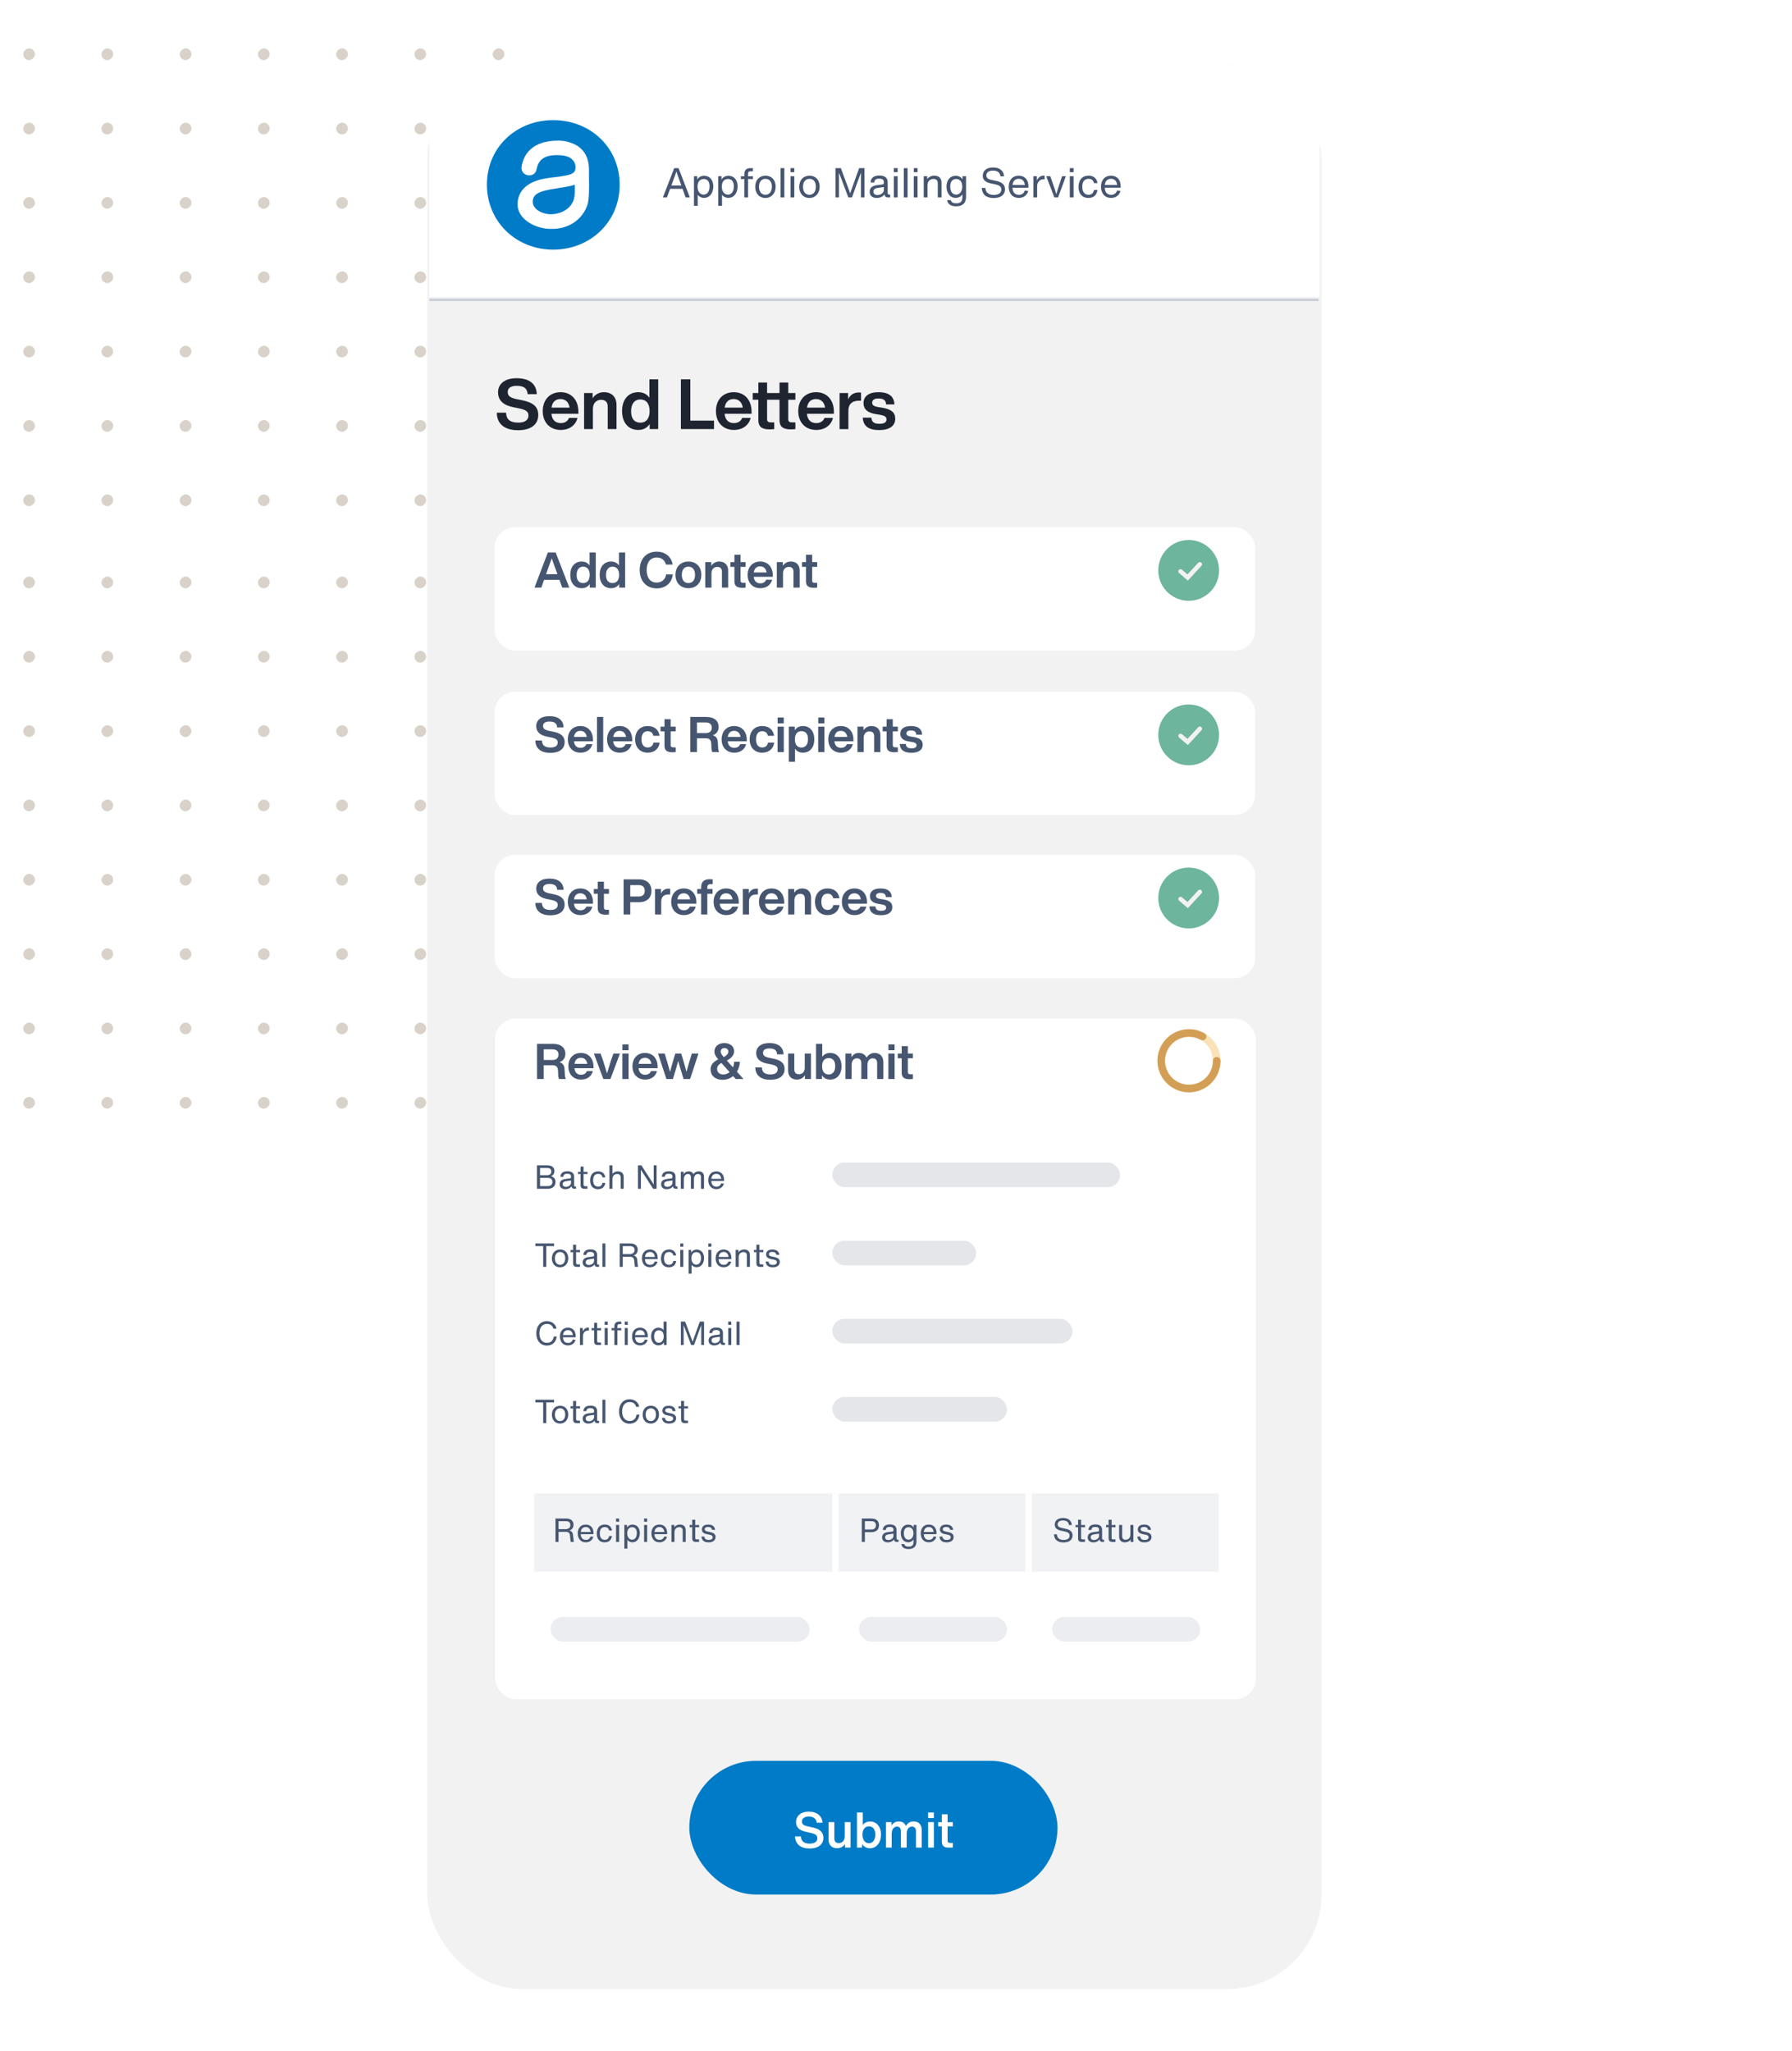 <svg width="540" height="618" viewBox="0 0 540 618" fill="none" xmlns="http://www.w3.org/2000/svg"><rect x="30.577" y="334.046" width="3.537" height="3.537" rx="1.768" transform="rotate(-90 30.577 334.046)" fill="#D9D2CA"/><rect x="7" y="334.046" width="3.537" height="3.537" rx="1.768" transform="rotate(-90 7 334.046)" fill="#D9D2CA"/><rect x="124.886" y="334.046" width="3.537" height="3.537" rx="1.768" transform="rotate(-90 124.886 334.046)" fill="#D9D2CA"/><rect x="77.732" y="334.046" width="3.537" height="3.537" rx="1.768" transform="rotate(-90 77.732 334.046)" fill="#D9D2CA"/><rect x="54.154" y="334.046" width="3.537" height="3.537" rx="1.768" transform="rotate(-90 54.154 334.046)" fill="#D9D2CA"/><rect x="148.463" y="334.046" width="3.537" height="3.537" rx="1.768" transform="rotate(-90 148.463 334.046)" fill="#D9D2CA"/><rect x="101.309" y="334.046" width="3.537" height="3.537" rx="1.768" transform="rotate(-90 101.309 334.046)" fill="#D9D2CA"/><rect x="30.577" y="152.502" width="3.537" height="3.537" rx="1.768" transform="rotate(-90 30.577 152.502)" fill="#D9D2CA"/><rect x="7" y="152.5" width="3.537" height="3.537" rx="1.768" transform="rotate(-90 7 152.5)" fill="#D9D2CA"/><rect x="124.886" y="152.502" width="3.537" height="3.537" rx="1.768" transform="rotate(-90 124.886 152.502)" fill="#D9D2CA"/><rect x="77.732" y="152.502" width="3.537" height="3.537" rx="1.768" transform="rotate(-90 77.732 152.502)" fill="#D9D2CA"/><rect x="54.154" y="152.502" width="3.537" height="3.537" rx="1.768" transform="rotate(-90 54.154 152.502)" fill="#D9D2CA"/><rect x="148.463" y="152.502" width="3.537" height="3.537" rx="1.768" transform="rotate(-90 148.463 152.502)" fill="#D9D2CA"/><rect x="101.309" y="152.502" width="3.537" height="3.537" rx="1.768" transform="rotate(-90 101.309 152.502)" fill="#D9D2CA"/><rect x="30.577" y="244.453" width="3.537" height="3.537" rx="1.768" transform="rotate(-90 30.577 244.453)" fill="#D9D2CA"/><rect x="7" y="244.452" width="3.537" height="3.537" rx="1.768" transform="rotate(-90 7 244.452)" fill="#D9D2CA"/><rect x="124.886" y="244.453" width="3.537" height="3.537" rx="1.768" transform="rotate(-90 124.886 244.453)" fill="#D9D2CA"/><rect x="77.732" y="244.453" width="3.537" height="3.537" rx="1.768" transform="rotate(-90 77.732 244.453)" fill="#D9D2CA"/><rect x="54.154" y="244.453" width="3.537" height="3.537" rx="1.768" transform="rotate(-90 54.154 244.453)" fill="#D9D2CA"/><rect x="148.463" y="244.453" width="3.537" height="3.537" rx="1.768" transform="rotate(-90 148.463 244.453)" fill="#D9D2CA"/><rect x="101.309" y="244.453" width="3.537" height="3.537" rx="1.768" transform="rotate(-90 101.309 244.453)" fill="#D9D2CA"/><rect x="30.577" y="62.909" width="3.537" height="3.537" rx="1.768" transform="rotate(-90 30.577 62.909)" fill="#D9D2CA"/><rect x="7" y="62.909" width="3.537" height="3.537" rx="1.768" transform="rotate(-90 7 62.909)" fill="#D9D2CA"/><rect x="124.886" y="62.909" width="3.537" height="3.537" rx="1.768" transform="rotate(-90 124.886 62.909)" fill="#D9D2CA"/><rect x="77.732" y="62.909" width="3.537" height="3.537" rx="1.768" transform="rotate(-90 77.732 62.909)" fill="#D9D2CA"/><rect x="54.154" y="62.909" width="3.537" height="3.537" rx="1.768" transform="rotate(-90 54.154 62.909)" fill="#D9D2CA"/><rect x="148.463" y="62.909" width="3.537" height="3.537" rx="1.768" transform="rotate(-90 148.463 62.909)" fill="#D9D2CA"/><rect x="101.309" y="62.909" width="3.537" height="3.537" rx="1.768" transform="rotate(-90 101.309 62.909)" fill="#D9D2CA"/><rect x="30.577" y="289.25" width="3.537" height="3.537" rx="1.768" transform="rotate(-90 30.577 289.25)" fill="#D9D2CA"/><rect x="7" y="289.249" width="3.537" height="3.537" rx="1.768" transform="rotate(-90 7 289.249)" fill="#D9D2CA"/><rect x="124.886" y="289.25" width="3.537" height="3.537" rx="1.768" transform="rotate(-90 124.886 289.25)" fill="#D9D2CA"/><rect x="77.732" y="289.25" width="3.537" height="3.537" rx="1.768" transform="rotate(-90 77.732 289.25)" fill="#D9D2CA"/><rect x="54.154" y="289.25" width="3.537" height="3.537" rx="1.768" transform="rotate(-90 54.154 289.25)" fill="#D9D2CA"/><rect x="148.463" y="289.25" width="3.537" height="3.537" rx="1.768" transform="rotate(-90 148.463 289.25)" fill="#D9D2CA"/><rect x="101.309" y="289.25" width="3.537" height="3.537" rx="1.768" transform="rotate(-90 101.309 289.25)" fill="#D9D2CA"/><rect x="30.577" y="107.705" width="3.537" height="3.537" rx="1.768" transform="rotate(-90 30.577 107.705)" fill="#D9D2CA"/><rect x="7" y="107.705" width="3.537" height="3.537" rx="1.768" transform="rotate(-90 7 107.705)" fill="#D9D2CA"/><rect x="124.886" y="107.705" width="3.537" height="3.537" rx="1.768" transform="rotate(-90 124.886 107.705)" fill="#D9D2CA"/><rect x="77.731" y="107.705" width="3.537" height="3.537" rx="1.768" transform="rotate(-90 77.731 107.705)" fill="#D9D2CA"/><rect x="54.154" y="107.705" width="3.537" height="3.537" rx="1.768" transform="rotate(-90 54.154 107.705)" fill="#D9D2CA"/><rect x="148.463" y="107.705" width="3.537" height="3.537" rx="1.768" transform="rotate(-90 148.463 107.705)" fill="#D9D2CA"/><rect x="101.309" y="107.705" width="3.537" height="3.537" rx="1.768" transform="rotate(-90 101.309 107.705)" fill="#D9D2CA"/><rect x="30.577" y="199.656" width="3.537" height="3.537" rx="1.768" transform="rotate(-90 30.577 199.656)" fill="#D9D2CA"/><rect x="7" y="199.655" width="3.537" height="3.537" rx="1.768" transform="rotate(-90 7 199.655)" fill="#D9D2CA"/><rect x="124.886" y="199.656" width="3.537" height="3.537" rx="1.768" transform="rotate(-90 124.886 199.656)" fill="#D9D2CA"/><rect x="77.732" y="199.656" width="3.537" height="3.537" rx="1.768" transform="rotate(-90 77.732 199.656)" fill="#D9D2CA"/><rect x="54.154" y="199.656" width="3.537" height="3.537" rx="1.768" transform="rotate(-90 54.154 199.656)" fill="#D9D2CA"/><rect x="148.463" y="199.656" width="3.537" height="3.537" rx="1.768" transform="rotate(-90 148.463 199.656)" fill="#D9D2CA"/><rect x="101.309" y="199.656" width="3.537" height="3.537" rx="1.768" transform="rotate(-90 101.309 199.656)" fill="#D9D2CA"/><rect x="30.577" y="18.111" width="3.537" height="3.537" rx="1.768" transform="rotate(-90 30.577 18.111)" fill="#D9D2CA"/><rect x="7" y="18.111" width="3.537" height="3.537" rx="1.768" transform="rotate(-90 7 18.111)" fill="#D9D2CA"/><rect x="124.886" y="18.111" width="3.537" height="3.537" rx="1.768" transform="rotate(-90 124.886 18.111)" fill="#D9D2CA"/><rect x="77.732" y="18.111" width="3.537" height="3.537" rx="1.768" transform="rotate(-90 77.732 18.111)" fill="#D9D2CA"/><rect x="54.154" y="18.111" width="3.537" height="3.537" rx="1.768" transform="rotate(-90 54.154 18.111)" fill="#D9D2CA"/><rect x="148.463" y="18.111" width="3.537" height="3.537" rx="1.768" transform="rotate(-90 148.463 18.111)" fill="#D9D2CA"/><rect x="101.309" y="18.111" width="3.537" height="3.537" rx="1.768" transform="rotate(-90 101.309 18.111)" fill="#D9D2CA"/><rect x="30.577" y="311.647" width="3.537" height="3.537" rx="1.768" transform="rotate(-90 30.577 311.647)" fill="#D9D2CA"/><rect x="7" y="311.647" width="3.537" height="3.537" rx="1.768" transform="rotate(-90 7 311.647)" fill="#D9D2CA"/><rect x="124.886" y="311.647" width="3.537" height="3.537" rx="1.768" transform="rotate(-90 124.886 311.647)" fill="#D9D2CA"/><rect x="77.732" y="311.647" width="3.537" height="3.537" rx="1.768" transform="rotate(-90 77.732 311.647)" fill="#D9D2CA"/><rect x="54.154" y="311.647" width="3.537" height="3.537" rx="1.768" transform="rotate(-90 54.154 311.647)" fill="#D9D2CA"/><rect x="148.463" y="311.647" width="3.537" height="3.537" rx="1.768" transform="rotate(-90 148.463 311.647)" fill="#D9D2CA"/><rect x="101.309" y="311.647" width="3.537" height="3.537" rx="1.768" transform="rotate(-90 101.309 311.647)" fill="#D9D2CA"/><rect x="30.577" y="130.104" width="3.537" height="3.537" rx="1.768" transform="rotate(-90 30.577 130.104)" fill="#D9D2CA"/><rect x="7" y="130.103" width="3.537" height="3.537" rx="1.768" transform="rotate(-90 7 130.103)" fill="#D9D2CA"/><rect x="124.886" y="130.104" width="3.537" height="3.537" rx="1.768" transform="rotate(-90 124.886 130.104)" fill="#D9D2CA"/><rect x="77.732" y="130.104" width="3.537" height="3.537" rx="1.768" transform="rotate(-90 77.732 130.104)" fill="#D9D2CA"/><rect x="54.154" y="130.104" width="3.537" height="3.537" rx="1.768" transform="rotate(-90 54.154 130.104)" fill="#D9D2CA"/><rect x="148.463" y="130.104" width="3.537" height="3.537" rx="1.768" transform="rotate(-90 148.463 130.104)" fill="#D9D2CA"/><rect x="101.309" y="130.104" width="3.537" height="3.537" rx="1.768" transform="rotate(-90 101.309 130.104)" fill="#D9D2CA"/><rect x="30.578" y="222.054" width="3.537" height="3.537" rx="1.768" transform="rotate(-90 30.578 222.054)" fill="#D9D2CA"/><rect x="7" y="222.054" width="3.537" height="3.537" rx="1.768" transform="rotate(-90 7 222.054)" fill="#D9D2CA"/><rect x="124.886" y="222.054" width="3.537" height="3.537" rx="1.768" transform="rotate(-90 124.886 222.054)" fill="#D9D2CA"/><rect x="77.732" y="222.054" width="3.537" height="3.537" rx="1.768" transform="rotate(-90 77.732 222.054)" fill="#D9D2CA"/><rect x="54.154" y="222.054" width="3.537" height="3.537" rx="1.768" transform="rotate(-90 54.154 222.054)" fill="#D9D2CA"/><rect x="148.464" y="222.054" width="3.537" height="3.537" rx="1.768" transform="rotate(-90 148.464 222.054)" fill="#D9D2CA"/><rect x="101.309" y="222.054" width="3.537" height="3.537" rx="1.768" transform="rotate(-90 101.309 222.054)" fill="#D9D2CA"/><rect x="30.577" y="40.51" width="3.537" height="3.537" rx="1.768" transform="rotate(-90 30.577 40.51)" fill="#D9D2CA"/><rect x="7" y="40.51" width="3.537" height="3.537" rx="1.768" transform="rotate(-90 7 40.51)" fill="#D9D2CA"/><rect x="124.886" y="40.51" width="3.537" height="3.537" rx="1.768" transform="rotate(-90 124.886 40.51)" fill="#D9D2CA"/><rect x="77.732" y="40.51" width="3.537" height="3.537" rx="1.768" transform="rotate(-90 77.732 40.51)" fill="#D9D2CA"/><rect x="54.154" y="40.51" width="3.537" height="3.537" rx="1.768" transform="rotate(-90 54.154 40.51)" fill="#D9D2CA"/><rect x="148.463" y="40.51" width="3.537" height="3.537" rx="1.768" transform="rotate(-90 148.463 40.51)" fill="#D9D2CA"/><rect x="101.309" y="40.51" width="3.537" height="3.537" rx="1.768" transform="rotate(-90 101.309 40.51)" fill="#D9D2CA"/><rect x="30.577" y="266.851" width="3.537" height="3.537" rx="1.768" transform="rotate(-90 30.577 266.851)" fill="#D9D2CA"/><rect x="7" y="266.851" width="3.537" height="3.537" rx="1.768" transform="rotate(-90 7 266.851)" fill="#D9D2CA"/><rect x="124.886" y="266.851" width="3.537" height="3.537" rx="1.768" transform="rotate(-90 124.886 266.851)" fill="#D9D2CA"/><rect x="77.732" y="266.851" width="3.537" height="3.537" rx="1.768" transform="rotate(-90 77.732 266.851)" fill="#D9D2CA"/><rect x="54.154" y="266.851" width="3.537" height="3.537" rx="1.768" transform="rotate(-90 54.154 266.851)" fill="#D9D2CA"/><rect x="148.463" y="266.851" width="3.537" height="3.537" rx="1.768" transform="rotate(-90 148.463 266.851)" fill="#D9D2CA"/><rect x="101.309" y="266.851" width="3.537" height="3.537" rx="1.768" transform="rotate(-90 101.309 266.851)" fill="#D9D2CA"/><rect x="30.577" y="85.307" width="3.537" height="3.537" rx="1.768" transform="rotate(-90 30.577 85.307)" fill="#D9D2CA"/><rect x="7" y="85.305" width="3.537" height="3.537" rx="1.768" transform="rotate(-90 7 85.305)" fill="#D9D2CA"/><rect x="124.886" y="85.307" width="3.537" height="3.537" rx="1.768" transform="rotate(-90 124.886 85.307)" fill="#D9D2CA"/><rect x="77.732" y="85.307" width="3.537" height="3.537" rx="1.768" transform="rotate(-90 77.732 85.307)" fill="#D9D2CA"/><rect x="54.154" y="85.307" width="3.537" height="3.537" rx="1.768" transform="rotate(-90 54.154 85.307)" fill="#D9D2CA"/><rect x="148.463" y="85.307" width="3.537" height="3.537" rx="1.768" transform="rotate(-90 148.463 85.307)" fill="#D9D2CA"/><rect x="101.309" y="85.307" width="3.537" height="3.537" rx="1.768" transform="rotate(-90 101.309 85.307)" fill="#D9D2CA"/><rect x="30.577" y="177.258" width="3.537" height="3.537" rx="1.768" transform="rotate(-90 30.577 177.258)" fill="#D9D2CA"/><rect x="7" y="177.257" width="3.537" height="3.537" rx="1.768" transform="rotate(-90 7 177.257)" fill="#D9D2CA"/><rect x="124.886" y="177.258" width="3.537" height="3.537" rx="1.768" transform="rotate(-90 124.886 177.258)" fill="#D9D2CA"/><rect x="77.732" y="177.258" width="3.537" height="3.537" rx="1.768" transform="rotate(-90 77.732 177.258)" fill="#D9D2CA"/><rect x="54.154" y="177.258" width="3.537" height="3.537" rx="1.768" transform="rotate(-90 54.154 177.258)" fill="#D9D2CA"/><rect x="148.463" y="177.258" width="3.537" height="3.537" rx="1.768" transform="rotate(-90 148.463 177.258)" fill="#D9D2CA"/><rect x="101.309" y="177.258" width="3.537" height="3.537" rx="1.768" transform="rotate(-90 101.309 177.258)" fill="#D9D2CA"/><g filter="url(#filter0_d_1575_6908)"><g clip-path="url(#clip0_1575_6908)"><rect x="128.759" y="7.074" width="269.482" height="580.103" rx="28.861" fill="#F2F2F2"/><path stroke="#C9CED6" stroke-width=".715" d="M129.378 77.959h267.96"/><g filter="url(#filter1_d_1575_6908)"><rect x="149.042" y="140.886" width="229.215" height="37.17" rx="6.195" fill="#fff"/></g><path d="M169.418 164.657h2.126l-4.104-10.586h-2.349l-4.029 10.586h2.067l.817-2.335h4.639l.833 2.335zm-4.862-4.044l.401-1.145c.357-.967.863-2.379 1.294-3.628.431 1.249.937 2.661 1.308 3.628l.417 1.145h-3.42zm13.1-6.542v3.91c-.52-.743-1.308-1.175-2.364-1.175-2.126 0-3.449 1.576-3.449 4.015 0 2.438 1.323 4.014 3.449 4.014 1.101 0 1.904-.476 2.424-1.249v1.071h1.814v-10.586h-1.874zm-1.932 9.218c-1.205 0-1.963-.788-1.963-2.409 0-1.62.758-2.527 1.963-2.527 1.219 0 1.977.847 1.977 2.468 0 1.62-.758 2.468-1.977 2.468zm10.789-9.218v3.91c-.52-.743-1.308-1.175-2.364-1.175-2.126 0-3.449 1.576-3.449 4.015 0 2.438 1.323 4.014 3.449 4.014 1.101 0 1.903-.476 2.424-1.249v1.071h1.814v-10.586h-1.874zm-1.932 9.218c-1.205 0-1.963-.788-1.963-2.409 0-1.62.758-2.527 1.963-2.527 1.219 0 1.977.847 1.977 2.468 0 1.62-.758 2.468-1.977 2.468zm13.314 1.606c2.424 0 4.55-1.428 4.847-4.223h-2.007c-.238 1.665-1.487 2.468-2.84 2.468-1.888 0-3.033-1.397-3.033-3.776 0-2.364 1.145-3.777 3.033-3.777 1.294 0 2.394.64 2.766 2.126h2.037c-.461-2.616-2.454-3.88-4.803-3.88-3.063 0-5.129 2.111-5.129 5.531 0 3.419 2.111 5.531 5.129 5.531zm9.555-.06c2.334 0 3.895-1.576 3.895-4.014 0-2.439-1.561-4.015-3.895-4.015-2.335 0-3.911 1.576-3.911 4.015 0 2.438 1.576 4.014 3.911 4.014zm0-1.546c-1.22 0-1.993-.848-1.993-2.468 0-1.621.773-2.468 1.993-2.468 1.204 0 1.992.847 1.992 2.468 0 1.62-.788 2.468-1.992 2.468zm9.278-6.483c-1.085 0-1.903.551-2.394 1.279v-1.1h-1.814v7.672h1.874v-4.297c0-1.368.892-1.933 1.709-1.933.952 0 1.443.476 1.443 1.457v4.773h1.873v-5.085c0-1.829-1.085-2.766-2.691-2.766zm7.952 1.606v-1.427h-1.517v-2.23h-1.858v2.23h-1.19v1.427h1.19v4.342c0 1.412.773 1.962 2.393 1.962.298 0 .64-.03.982-.059v-1.428h-.64c-.624 0-.877-.163-.877-.669v-4.148h1.517zm8.192 2.543c0-2.439-1.442-4.149-3.791-4.149-2.275 0-3.792 1.606-3.792 4.015 0 2.453 1.562 4.014 3.822 4.014 1.843 0 3.181-.996 3.568-2.557h-1.799c-.283.684-.862 1.1-1.755 1.1-1.085 0-1.858-.609-1.992-1.977h5.739v-.446zm-3.806-2.692c1.115 0 1.784.744 1.933 1.829h-3.851c.178-1.264.922-1.829 1.918-1.829zm9.223-1.457c-1.085 0-1.903.551-2.393 1.279v-1.1h-1.814v7.672h1.873v-4.297c0-1.368.892-1.933 1.71-1.933.952 0 1.442.476 1.442 1.457v4.773h1.874v-5.085c0-1.829-1.086-2.766-2.692-2.766zm7.952 1.606v-1.427h-1.516v-2.23h-1.859v2.23h-1.189v1.427h1.189v4.342c0 1.412.773 1.962 2.394 1.962.297 0 .639-.03.981-.059v-1.428h-.639c-.624 0-.877-.163-.877-.669v-4.148h1.516z" fill="#465670"/><circle opacity=".6" cx="358.195" cy="159.471" r="9.165" fill="#0D845B"/><path d="M355.752 159.776l2.138 1.833 3.666-3.971" stroke="#F2F2F2" stroke-width="1.341" stroke-linecap="round"/><g filter="url(#filter2_d_1575_6908)"><rect x="149.042" y="190.446" width="229.215" height="37.17" rx="6.195" fill="#fff"/></g><path d="M165.864 214.454c2.647 0 4.282-1.16 4.282-3.256 0-1.68-1.011-2.646-3.509-3.137l-.921-.178c-1.576-.328-2.067-.714-2.067-1.562 0-.802.624-1.308 1.903-1.308 1.68 0 2.26.639 2.334 1.769h1.948c-.074-1.992-1.338-3.39-4.312-3.39-2.542 0-3.925 1.234-3.925 2.989 0 1.918 1.353 2.825 3.405 3.211l.892.179c1.621.327 2.171.699 2.171 1.531 0 .996-.759 1.532-2.141 1.532-1.472 0-2.587-.446-2.617-2.112h-1.977c.014 2.439 1.709 3.732 4.534 3.732zm12.821-3.94c0-2.438-1.442-4.148-3.791-4.148-2.275 0-3.791 1.606-3.791 4.014 0 2.454 1.561 4.015 3.821 4.015 1.843 0 3.181-.996 3.568-2.558h-1.799c-.283.684-.862 1.101-1.754 1.101-1.086 0-1.859-.61-1.993-1.978h5.739v-.446zm-3.806-2.691c1.115 0 1.784.743 1.933 1.829h-3.851c.179-1.264.922-1.829 1.918-1.829zm5.016 6.393h1.873V203.63h-1.873v10.586zm10.624-3.702c0-2.438-1.443-4.148-3.792-4.148-2.274 0-3.791 1.606-3.791 4.014 0 2.454 1.561 4.015 3.821 4.015 1.844 0 3.182-.996 3.568-2.558h-1.799c-.282.684-.862 1.101-1.754 1.101-1.085 0-1.859-.61-1.992-1.978h5.739v-.446zm-3.807-2.691c1.116 0 1.785.743 1.933 1.829h-3.85c.178-1.264.921-1.829 1.917-1.829zm8.466 6.572c1.962 0 3.39-1.16 3.598-3.033h-1.874c-.148 1.011-.877 1.472-1.724 1.472-1.086 0-1.874-.774-1.874-2.454 0-1.68.759-2.453 1.874-2.453.832 0 1.516.431 1.695 1.383h1.873c-.223-1.799-1.561-2.944-3.568-2.944-2.29 0-3.792 1.561-3.792 4.014 0 2.454 1.517 4.015 3.792 4.015zm8.434-6.423v-1.428h-1.517v-2.23h-1.858v2.23h-1.19v1.428h1.19v4.341c0 1.413.773 1.963 2.394 1.963.297 0 .639-.03.981-.06v-1.427h-.639c-.625 0-.878-.164-.878-.669v-4.148h1.517zm12.795 5.01l-.089-1.576c-.045-1.1-.357-1.888-1.531-2.26 1.144-.401 1.769-1.308 1.769-2.527 0-1.784-1.294-2.989-3.732-2.989h-4.802v10.586h2.007v-4.148h2.617c1.07 0 1.635.372 1.695 1.725l.044 1.16c.015.52.089.951.283 1.263h2.066c-.208-.312-.312-.773-.327-1.234zm-6.378-4.49v-3.211h2.602c1.159 0 1.858.52 1.858 1.561 0 1.085-.699 1.65-1.784 1.65h-2.676zm15.003 2.022c0-2.438-1.443-4.148-3.792-4.148-2.275 0-3.791 1.606-3.791 4.014 0 2.454 1.561 4.015 3.821 4.015 1.844 0 3.182-.996 3.568-2.558h-1.799c-.282.684-.862 1.101-1.754 1.101-1.085 0-1.859-.61-1.992-1.978h5.739v-.446zm-3.807-2.691c1.116 0 1.785.743 1.933 1.829h-3.851c.179-1.264.922-1.829 1.918-1.829zm8.466 6.572c1.962 0 3.39-1.16 3.598-3.033h-1.874c-.148 1.011-.877 1.472-1.724 1.472-1.086 0-1.874-.774-1.874-2.454 0-1.68.759-2.453 1.874-2.453.832 0 1.516.431 1.695 1.383h1.873c-.223-1.799-1.561-2.944-3.568-2.944-2.29 0-3.792 1.561-3.792 4.014 0 2.454 1.517 4.015 3.792 4.015zm4.638-8.847h1.844v-1.754h-1.844v1.754zm-.015 8.668h1.873v-7.672h-1.873v7.672zm7.635-7.85c-1.115 0-1.932.476-2.453 1.279v-1.101h-1.799v10.586h1.874v-3.91c.52.744 1.308 1.175 2.378 1.175 2.112 0 3.435-1.576 3.435-4.015 0-2.438-1.323-4.014-3.435-4.014zm-.446 6.482c-1.219 0-1.977-.847-1.977-2.468 0-1.62.758-2.468 1.977-2.468 1.22 0 1.978.788 1.978 2.409 0 1.621-.758 2.527-1.978 2.527zm5.066-7.3h1.844v-1.754h-1.844v1.754zm-.015 8.668h1.873v-7.672h-1.873v7.672zm10.624-3.702c0-2.438-1.442-4.148-3.791-4.148-2.275 0-3.792 1.606-3.792 4.014 0 2.454 1.561 4.015 3.821 4.015 1.844 0 3.182-.996 3.569-2.558h-1.799c-.283.684-.863 1.101-1.755 1.101-1.085 0-1.858-.61-1.992-1.978h5.739v-.446zm-3.806-2.691c1.115 0 1.784.743 1.932 1.829h-3.85c.178-1.264.921-1.829 1.918-1.829zm9.223-1.457c-1.085 0-1.903.55-2.394 1.279v-1.101h-1.813v7.672h1.873v-4.297c0-1.367.892-1.932 1.71-1.932.951 0 1.442.475 1.442 1.457v4.772h1.873v-5.085c0-1.828-1.085-2.765-2.691-2.765zm7.952 1.606v-1.428h-1.517v-2.23h-1.858v2.23h-1.19v1.428h1.19v4.341c0 1.413.773 1.963 2.394 1.963.297 0 .639-.03.981-.06v-1.427h-.639c-.625 0-.878-.164-.878-.669v-4.148h1.517zm4.101 6.452c2.141 0 3.404-.862 3.404-2.408 0-1.323-.817-2.007-2.661-2.334l-.966-.149c-.833-.149-1.279-.372-1.279-.937 0-.55.431-.892 1.338-.892.966 0 1.576.283 1.621 1.264h1.769c-.06-1.576-1.026-2.602-3.39-2.602-2.052 0-3.182.877-3.182 2.319 0 1.309.863 2.037 2.513 2.32l.877.149c1.16.193 1.502.46 1.502 1.011 0 .579-.431.921-1.517.921-1.115 0-1.605-.342-1.71-1.308h-1.828c.119 1.858 1.323 2.646 3.509 2.646z" fill="#465670"/><circle opacity=".6" cx="358.195" cy="209.032" r="9.165" fill="#0D845B"/><path d="M355.752 209.337l2.138 1.833 3.666-3.972" stroke="#F2F2F2" stroke-width="1.341" stroke-linecap="round"/><g filter="url(#filter3_d_1575_6908)"><rect x="149.042" y="239.592" width="229.215" height="37.17" rx="6.195" fill="#fff"/></g><path d="M165.864 263.395c2.647 0 4.282-1.16 4.282-3.256 0-1.68-1.011-2.647-3.509-3.137l-.921-.179c-1.576-.327-2.067-.713-2.067-1.561 0-.803.624-1.308 1.903-1.308 1.68 0 2.26.639 2.334 1.769h1.948c-.074-1.992-1.338-3.39-4.312-3.39-2.542 0-3.925 1.234-3.925 2.989 0 1.918 1.353 2.824 3.405 3.211l.892.178c1.621.328 2.171.699 2.171 1.532 0 .996-.759 1.531-2.141 1.531-1.472 0-2.587-.446-2.617-2.111h-1.977c.014 2.438 1.709 3.732 4.534 3.732zm12.821-3.94c0-2.439-1.442-4.148-3.791-4.148-2.275 0-3.791 1.605-3.791 4.014 0 2.453 1.561 4.014 3.821 4.014 1.843 0 3.181-.996 3.568-2.557h-1.799c-.283.684-.862 1.1-1.754 1.1-1.086 0-1.859-.609-1.993-1.977h5.739v-.446zm-3.806-2.691c1.115 0 1.784.743 1.933 1.829h-3.851c.179-1.264.922-1.829 1.918-1.829zm8.623.148v-1.427h-1.516v-2.23h-1.859v2.23h-1.189v1.427h1.189v4.342c0 1.412.773 1.962 2.394 1.962.297 0 .639-.029.981-.059v-1.427h-.639c-.624 0-.877-.164-.877-.669v-4.149h1.516zm9.064-4.341h-4.654v10.586h2.007v-3.702h2.647c2.438 0 3.747-1.398 3.747-3.435 0-2.051-1.309-3.449-3.747-3.449zm-.089 5.159h-2.558v-3.434h2.558c1.174 0 1.814.624 1.814 1.724 0 1.101-.64 1.71-1.814 1.71zm9.003-2.364c-1.189 0-1.918.625-2.29 1.487v-1.368h-1.814v7.672h1.874v-3.895c0-1.457.832-2.141 2.215-2.141h.476v-1.725c-.164-.03-.297-.03-.461-.03zm8.364 4.089c0-2.439-1.442-4.148-3.791-4.148-2.275 0-3.791 1.605-3.791 4.014 0 2.453 1.561 4.014 3.821 4.014 1.843 0 3.181-.996 3.568-2.557h-1.799c-.283.684-.862 1.1-1.755 1.1-1.085 0-1.858-.609-1.992-1.977h5.739v-.446zm-3.806-2.691c1.115 0 1.784.743 1.933 1.829h-3.851c.178-1.264.922-1.829 1.918-1.829zm8.073-2.751h.654v-1.442c-.267-.03-.669-.045-.966-.045-1.844 0-2.513 1.026-2.513 2.379v.58h-1.189v1.427h1.189v6.245h1.859v-6.245h1.576v-1.427h-1.576v-.55c0-.595.297-.922.966-.922zm8.51 5.442c0-2.439-1.442-4.148-3.791-4.148-2.275 0-3.791 1.605-3.791 4.014 0 2.453 1.561 4.014 3.821 4.014 1.843 0 3.182-.996 3.568-2.557h-1.799c-.282.684-.862 1.1-1.754 1.1-1.086 0-1.859-.609-1.993-1.977h5.739v-.446zm-3.806-2.691c1.115 0 1.784.743 1.933 1.829h-3.851c.179-1.264.922-1.829 1.918-1.829zm9.12-1.398c-1.19 0-1.918.625-2.29 1.487v-1.368h-1.814v7.672h1.873v-3.895c0-1.457.833-2.141 2.216-2.141h.475v-1.725c-.163-.03-.297-.03-.46-.03zm8.364 4.089c0-2.439-1.442-4.148-3.792-4.148-2.274 0-3.791 1.605-3.791 4.014 0 2.453 1.561 4.014 3.821 4.014 1.844 0 3.182-.996 3.568-2.557h-1.799c-.282.684-.862 1.1-1.754 1.1-1.085 0-1.858-.609-1.992-1.977h5.739v-.446zm-3.806-2.691c1.115 0 1.784.743 1.932 1.829h-3.85c.178-1.264.921-1.829 1.918-1.829zm9.223-1.457c-1.085 0-1.903.55-2.394 1.278v-1.1h-1.814v7.672h1.874v-4.297c0-1.368.892-1.933 1.71-1.933.951 0 1.442.476 1.442 1.457v4.773h1.873v-5.085c0-1.829-1.085-2.765-2.691-2.765zm7.663 8.028c1.963 0 3.39-1.159 3.598-3.033h-1.873c-.149 1.011-.877 1.472-1.725 1.472-1.085 0-1.873-.773-1.873-2.453 0-1.68.758-2.453 1.873-2.453.833 0 1.517.431 1.695 1.383h1.873c-.223-1.799-1.561-2.944-3.568-2.944-2.29 0-3.791 1.561-3.791 4.014 0 2.453 1.516 4.014 3.791 4.014zm11.893-3.88c0-2.439-1.442-4.148-3.791-4.148-2.275 0-3.791 1.605-3.791 4.014 0 2.453 1.561 4.014 3.821 4.014 1.843 0 3.182-.996 3.568-2.557h-1.799c-.282.684-.862 1.1-1.754 1.1-1.086 0-1.859-.609-1.993-1.977h5.739v-.446zm-3.806-2.691c1.115 0 1.784.743 1.933 1.829h-3.851c.179-1.264.922-1.829 1.918-1.829zm8.02 6.601c2.141 0 3.404-.862 3.404-2.408 0-1.324-.817-2.008-2.661-2.335l-.966-.148c-.833-.149-1.279-.372-1.279-.937 0-.55.431-.892 1.338-.892.967 0 1.576.282 1.621 1.264h1.769c-.059-1.576-1.026-2.602-3.39-2.602-2.052 0-3.182.877-3.182 2.319 0 1.308.863 2.037 2.513 2.319l.877.149c1.16.193 1.502.461 1.502 1.011 0 .58-.431.922-1.517.922-1.115 0-1.605-.342-1.709-1.308h-1.829c.119 1.858 1.323 2.646 3.509 2.646z" fill="#465670"/><circle opacity=".6" cx="358.195" cy="258.178" r="9.165" fill="#0D845B"/><path d="M355.752 258.483l2.138 1.833 3.666-3.972" stroke="#F2F2F2" stroke-width="1.341" stroke-linecap="round"/><g filter="url(#filter4_d_1575_6908)"><rect x="149.202" y="288.947" width="229.215" height="205.054" rx="6.195" fill="#fff"/></g><path d="M166.048 341.993c.654-.267 1.021-.803 1.021-1.536 0-1.09-.783-1.725-2.072-1.725h-3.182v7.058h3.251c1.467 0 2.33-.774 2.33-2.052 0-.902-.436-1.467-1.348-1.745zm-1.16-2.458c.803 0 1.239.347 1.239 1.051 0 .723-.466 1.14-1.328 1.14h-2.062v-2.191h2.151zm.109 5.452h-2.26v-2.488h2.26c.952 0 1.457.426 1.457 1.239 0 .822-.495 1.249-1.457 1.249zm8.442.129c-.337 0-.446-.109-.446-.447v-2.517c0-1.12-.734-1.636-2.003-1.636-1.318 0-2.041.536-2.131 1.666h.902c.06-.684.427-.912 1.16-.912.793 0 1.15.257 1.15.793v.218c0 .238-.119.357-.367.386l-1.308.169c-1.239.158-1.745.753-1.745 1.596 0 .941.674 1.486 1.715 1.486.872 0 1.526-.386 1.854-.882.039.506.337.754.882.754h.485v-.674h-.148zm-2.904.099c-.595 0-.982-.298-.982-.823 0-.456.278-.773.991-.882l1.527-.228v.713c0 .655-.714 1.22-1.536 1.22zm5.325-3.876l1.17.04v-.704l-1.17.04v-1.606h-.912v1.596l-.763-.03v.704l.763-.04v3.311c0 .793.347 1.14 1.14 1.14h.932v-.764h-.664c-.377 0-.496-.119-.496-.495v-3.192zm4.336 4.579c1.289 0 2.032-.713 2.21-1.913h-.852c-.139.724-.555 1.15-1.308 1.15-.972 0-1.507-.713-1.507-1.923 0-1.209.486-1.923 1.517-1.923.713 0 1.149.347 1.288 1.041h.862c-.178-1.179-.981-1.804-2.16-1.804-1.477 0-2.419 1.001-2.419 2.726s.942 2.646 2.369 2.646zm6.013-5.372c-.714 0-1.298.278-1.655.773v-2.587h-.912v7.058h.912v-2.845c0-1.219.753-1.606 1.457-1.606.694 0 1.021.377 1.021 1.08v3.371h.912v-3.549c0-1.08-.664-1.695-1.735-1.695zm10.777-1.814v5.759l-3.717-5.759h-1.021v7.058h.873v-5.73l3.687 5.73h1.05v-7.058h-.872zm7.021 6.384c-.337 0-.446-.109-.446-.447v-2.517c0-1.12-.733-1.636-2.002-1.636-1.318 0-2.042.536-2.131 1.666h.902c.059-.684.426-.912 1.16-.912.792 0 1.149.257 1.149.793v.218c0 .238-.119.357-.366.386l-1.309.169c-1.239.158-1.744.753-1.744 1.596 0 .941.674 1.486 1.714 1.486.873 0 1.527-.386 1.854-.882.04.506.337.754.882.754h.486v-.674h-.149zm-2.904.099c-.595 0-.981-.298-.981-.823 0-.456.277-.773.991-.882l1.526-.228v.713c0 .655-.713 1.22-1.536 1.22zm9.479-4.669c-.743 0-1.289.297-1.626.892-.228-.585-.723-.892-1.417-.892-.714 0-1.219.317-1.556.882l.039-.753h-.872v5.115h.912v-2.726c0-1.319.654-1.725 1.249-1.725.565 0 .882.357.882.952v3.499h.912v-2.776c0-1.318.654-1.675 1.249-1.675.565 0 .882.357.882.952v3.499h.912v-3.509c0-1.19-.565-1.735-1.566-1.735zm7.605 2.567c0-1.596-.902-2.557-2.34-2.557-1.526 0-2.408 1.09-2.408 2.656 0 1.576.902 2.696 2.428 2.696 1.12 0 1.963-.604 2.28-1.665l-.833-.099c-.228.644-.664 1.021-1.417 1.021-.922 0-1.517-.565-1.546-1.715h3.836v-.337zm-2.33-1.814c.833 0 1.358.526 1.477 1.497h-2.974c.09-1.001.684-1.497 1.497-1.497zM166.96 362.273h-5.64v.803h2.359v6.255h.922v-6.255h2.359v-.803zm1.806 7.187c1.438 0 2.469-1.12 2.469-2.726 0-1.626-1.011-2.647-2.439-2.647-1.467 0-2.488 1.041-2.488 2.687 0 1.605.991 2.686 2.458 2.686zm0-.764c-.961 0-1.546-.763-1.546-1.922 0-1.16.575-1.923 1.546-1.923.992 0 1.557.723 1.557 1.883 0 1.16-.565 1.962-1.557 1.962zm4.839-3.816l1.17.04v-.704l-1.17.04v-1.606h-.912v1.596l-.763-.03v.704l.763-.04v3.311c0 .793.347 1.14 1.14 1.14h.932v-.763h-.664c-.377 0-.496-.119-.496-.496v-3.192zm6.774 3.777c-.337 0-.446-.109-.446-.446v-2.518c0-1.12-.733-1.635-2.002-1.635-1.318 0-2.042.535-2.131 1.665h.902c.059-.684.426-.912 1.159-.912.793 0 1.15.258 1.15.793v.218c0 .238-.119.357-.367.387l-1.308.168c-1.239.159-1.744.753-1.744 1.596 0 .942.674 1.487 1.714 1.487.873 0 1.527-.387 1.854-.883.04.506.337.754.882.754h.486v-.674h-.149zm-2.904.099c-.595 0-.981-.297-.981-.823 0-.456.277-.773.991-.882l1.526-.228v.714c0 .654-.713 1.219-1.536 1.219zm4.047.575h.912v-7.058h-.912v7.058zm10.472-2.25c-.069-.654-.466-1.061-1.08-1.18.743-.208 1.258-.852 1.258-1.764 0-1.13-.812-1.864-2.16-1.864h-3.271v7.058h.921v-3.043h2.181c.823 0 1.18.327 1.269 1.16l.208 1.883h.932l-.258-2.25zm-2.3-1.596h-2.032v-2.409h2.191c.892 0 1.378.407 1.378 1.15 0 .803-.575 1.259-1.537 1.259zm8.494 1.17c0-1.596-.902-2.558-2.339-2.558-1.526 0-2.409 1.091-2.409 2.657 0 1.576.902 2.696 2.429 2.696 1.12 0 1.962-.605 2.28-1.665l-.833-.1c-.228.645-.664 1.021-1.417 1.021-.922 0-1.517-.565-1.547-1.714h3.836v-.337zm-2.329-1.814c.833 0 1.358.525 1.477 1.496h-2.974c.089-1.001.684-1.496 1.497-1.496zm5.69 4.619c1.289 0 2.032-.714 2.211-1.913h-.853c-.138.723-.555 1.149-1.308 1.149-.971 0-1.507-.713-1.507-1.922 0-1.21.486-1.923 1.517-1.923.714 0 1.15.347 1.289 1.04h.862c-.179-1.179-.981-1.804-2.161-1.804-1.477 0-2.418 1.001-2.418 2.726s.941 2.647 2.368 2.647zm3.446-6.205h.912v-.982h-.912v.982zm0 6.076h.912v-5.115h-.912v5.115zm4.966-5.224c-.754 0-1.378.367-1.675.932v-.823h-.793v7.137h.912v-2.647c.327.436.862.734 1.516.734 1.388 0 2.24-1.2 2.24-2.785 0-1.547-.902-2.548-2.2-2.548zm-.129 4.55c-.853 0-1.477-.734-1.477-1.943s.624-1.824 1.477-1.824c.882 0 1.417.595 1.417 1.765 0 1.189-.535 2.002-1.417 2.002zm3.614-5.402h.912v-.982h-.912v.982zm0 6.076h.912v-5.115h-.912v5.115zm6.947-2.676c0-1.596-.901-2.558-2.339-2.558-1.526 0-2.408 1.091-2.408 2.657 0 1.576.902 2.696 2.428 2.696 1.12 0 1.963-.605 2.28-1.665l-.833-.1c-.228.645-.664 1.021-1.417 1.021-.922 0-1.517-.565-1.546-1.714h3.835v-.337zm-2.329-1.814c.833 0 1.358.525 1.477 1.496h-2.974c.09-1.001.684-1.496 1.497-1.496zm6.186-.754c-.753 0-1.368.308-1.715.853v-.724h-.852v5.115h.912v-2.845c0-1.219.753-1.606 1.457-1.606.694 0 1.021.377 1.021 1.081v3.37h.912v-3.549c0-1.08-.664-1.695-1.735-1.695zm4.597.793l1.17.04v-.704l-1.17.04v-1.606h-.912v1.596l-.763-.03v.704l.763-.04v3.311c0 .793.347 1.14 1.14 1.14h.932v-.763h-.664c-.377 0-.496-.119-.496-.496v-3.192zm3.999 4.58c1.348 0 2.131-.615 2.131-1.616 0-.743-.436-1.209-1.497-1.447l-.991-.218c-.605-.129-.793-.357-.793-.684 0-.456.386-.674 1.031-.674.723 0 1.11.287 1.209.882h.902c-.129-1.1-.922-1.606-2.082-1.606-1.258 0-1.903.585-1.903 1.477 0 .724.427 1.18 1.418 1.388l1.031.218c.535.109.802.337.802.743 0 .486-.386.803-1.219.803-.783 0-1.209-.297-1.298-1.011h-.872c.119 1.17.842 1.745 2.131 1.745zM164.799 393.04c1.655 0 2.745-1.041 2.983-2.736h-.912c-.168 1.269-.931 1.913-2.041 1.913-1.438 0-2.28-1.11-2.28-2.874 0-1.765.852-2.835 2.28-2.835.971 0 1.704.505 1.923 1.437h.941c-.218-1.388-1.427-2.26-2.904-2.26-1.943 0-3.182 1.497-3.182 3.658 0 2.141 1.209 3.697 3.192 3.697zm8.677-2.845c0-1.596-.902-2.557-2.339-2.557-1.527 0-2.409 1.09-2.409 2.656 0 1.576.902 2.696 2.429 2.696 1.12 0 1.962-.604 2.279-1.665l-.832-.099c-.228.644-.664 1.021-1.418 1.021-.921 0-1.516-.565-1.546-1.715h3.836v-.337zm-2.329-1.814c.832 0 1.358.526 1.477 1.497h-2.974c.089-1.001.684-1.497 1.497-1.497zm6.136-.763c-.803 0-1.338.456-1.665 1.17v-1.031h-.852v5.114h.912v-2.795c.039-1.041.792-1.566 1.467-1.566.118 0 .218 0 .327.01v-.892c-.06-.01-.119-.01-.189-.01zm2.662.803l1.17.039v-.703l-1.17.039v-1.605h-.912v1.595l-.763-.029v.703l.763-.039v3.31c0 .793.347 1.14 1.14 1.14h.932v-.763h-.664c-.377 0-.496-.119-.496-.495v-3.192zm2.264-1.626h.912v-.981h-.912v.981zm0 6.076h.912v-5.114h-.912v5.114zm2.924-5.521v.436l-.823-.029v.703l.823-.039v4.45h.912v-4.45l1.169.039v-.703l-1.169.039v-.575c0-.485.158-.644.644-.644h.525v-.763h-.545c-1.07 0-1.536.466-1.536 1.536zm3.122-1.536v.981h.912v-.981h-.912zm0 7.057h.912v-5.114h-.912v5.114zm6.952-2.676c0-1.596-.902-2.557-2.339-2.557-1.527 0-2.409 1.09-2.409 2.656 0 1.576.902 2.696 2.429 2.696 1.12 0 1.962-.604 2.279-1.665l-.832-.099c-.228.644-.664 1.021-1.418 1.021-.922 0-1.516-.565-1.546-1.715h3.836v-.337zm-2.329-1.814c.832 0 1.358.526 1.477 1.497h-2.974c.089-1.001.684-1.497 1.497-1.497zm7.078-2.567v2.557c-.327-.446-.882-.723-1.546-.723-1.299 0-2.211 1.04-2.211 2.587 0 1.586.843 2.745 2.23 2.745.744 0 1.338-.386 1.646-.921v.812h.793v-7.057h-.912zm-1.437 6.383c-.883 0-1.408-.773-1.408-1.962 0-1.17.545-1.804 1.427-1.804.853 0 1.467.614 1.467 1.824 0 1.209-.634 1.942-1.486 1.942zm12.361-6.383l-1.933 5.392-.238.704-.238-.704-2.002-5.392h-1.298v7.057h.842v-4.678l-.03-1.279.466 1.11 1.824 4.847h.872l1.685-4.688.506-1.259-.02 1.269v4.678h.843v-7.057h-1.279zm7.424 6.383c-.337 0-.446-.109-.446-.446v-2.517c0-1.12-.733-1.636-2.002-1.636-1.318 0-2.042.535-2.131 1.665h.902c.059-.684.426-.912 1.159-.912.793 0 1.15.258 1.15.793v.218c0 .238-.119.357-.367.387l-1.308.169c-1.239.158-1.744.753-1.744 1.595 0 .942.674 1.487 1.714 1.487.873 0 1.527-.386 1.854-.882.04.506.337.753.882.753h.486v-.674h-.149zm-2.904.099c-.595 0-.981-.297-.981-.822 0-.456.277-.773.991-.882l1.526-.228v.713c0 .654-.713 1.219-1.536 1.219zm4.047-5.501h.912v-.981h-.912v.981zm0 6.076h.912v-5.114h-.912v5.114zm2.497 0h.912v-7.057h-.912v7.057zM166.96 409.355h-5.64v.803h2.359v6.255h.922v-6.255h2.359v-.803zm1.806 7.186c1.438 0 2.469-1.12 2.469-2.725 0-1.626-1.011-2.647-2.439-2.647-1.467 0-2.488 1.041-2.488 2.686 0 1.606.991 2.686 2.458 2.686zm0-.763c-.961 0-1.546-.763-1.546-1.923 0-1.159.575-1.923 1.546-1.923.992 0 1.557.724 1.557 1.884 0 1.159-.565 1.962-1.557 1.962zm4.839-3.816l1.17.04v-.704l-1.17.04v-1.606h-.912v1.596l-.763-.03v.704l.763-.04v3.311c0 .793.347 1.14 1.14 1.14h.932v-.764h-.664c-.377 0-.496-.119-.496-.495v-3.192zm6.774 3.777c-.337 0-.446-.109-.446-.446v-2.518c0-1.12-.733-1.636-2.002-1.636-1.318 0-2.042.536-2.131 1.666h.902c.059-.684.426-.912 1.159-.912.793 0 1.15.257 1.15.793v.218c0 .238-.119.357-.367.386l-1.308.169c-1.239.158-1.744.753-1.744 1.596 0 .941.674 1.486 1.714 1.486.873 0 1.527-.386 1.854-.882.04.506.337.754.882.754h.486v-.674h-.149zm-2.904.099c-.595 0-.981-.298-.981-.823 0-.456.277-.773.991-.882l1.526-.228v.714c0 .654-.713 1.219-1.536 1.219zm4.047.575h.912v-7.058h-.912v7.058zm8.202.168c1.655 0 2.746-1.041 2.984-2.736h-.912c-.169 1.269-.932 1.913-2.042 1.913-1.437 0-2.28-1.11-2.28-2.874s.852-2.835 2.28-2.835c.971 0 1.705.506 1.923 1.437h.941c-.218-1.387-1.427-2.26-2.904-2.26-1.943 0-3.182 1.497-3.182 3.658 0 2.141 1.21 3.697 3.192 3.697zm6.388-.04c1.437 0 2.468-1.12 2.468-2.725 0-1.626-1.011-2.647-2.439-2.647-1.467 0-2.488 1.041-2.488 2.686 0 1.606.992 2.686 2.459 2.686zm0-.763c-.962 0-1.547-.763-1.547-1.923 0-1.159.575-1.923 1.547-1.923.991 0 1.556.724 1.556 1.884 0 1.159-.565 1.962-1.556 1.962zm5.488.763c1.348 0 2.131-.614 2.131-1.615 0-.744-.436-1.209-1.497-1.447l-.991-.218c-.605-.129-.793-.357-.793-.684 0-.456.386-.674 1.031-.674.723 0 1.11.287 1.209.882h.902c-.129-1.1-.922-1.606-2.082-1.606-1.258 0-1.903.585-1.903 1.477 0 .724.427 1.179 1.418 1.388l1.031.218c.535.109.802.337.802.743 0 .486-.386.803-1.219.803-.783 0-1.209-.297-1.298-1.011h-.872c.119 1.17.842 1.744 2.131 1.744zm4.548-4.579l1.17.04v-.704l-1.17.04v-1.606h-.912v1.596l-.763-.03v.704l.763-.04v3.311c0 .793.347 1.14 1.14 1.14h.932v-.764h-.664c-.377 0-.496-.119-.496-.495v-3.192z" fill="#465670"/><rect x="250.8" y="337.887" width="86.73" height="7.434" rx="3.717" fill="#E4E6EA"/><rect x="250.8" y="361.428" width="43.365" height="7.434" rx="3.717" fill="#E4E6EA"/><rect x="250.8" y="384.969" width="72.382" height="7.434" rx="3.717" fill="#E4E6EA"/><rect x="250.8" y="408.51" width="52.657" height="7.434" rx="3.717" fill="#E4E6EA"/><path opacity=".5" fill="#E4E6EA" d="M160.973 437.627h206.293v23.541H160.973z"/><rect opacity=".7" x="165.929" y="474.796" width="78.057" height="7.434" rx="3.717" fill="#E4E6EA"/><rect opacity=".7" x="258.854" y="474.796" width="44.604" height="7.434" rx="3.717" fill="#E4E6EA"/><rect opacity=".7" x="317.087" y="474.796" width="44.604" height="7.434" rx="3.717" fill="#E4E6EA"/><path fill="#fff" d="M250.8 437.627h1.859v23.541H250.8zM309.033 437.627h1.859v23.541h-1.859z"/><path d="M172.644 449.952c-.069-.654-.466-1.06-1.08-1.179.743-.209 1.259-.853 1.259-1.765 0-1.13-.813-1.863-2.161-1.863h-3.271v7.057h.922v-3.043h2.18c.823 0 1.18.327 1.269 1.16l.208 1.883h.932l-.258-2.25zm-2.299-1.596h-2.032v-2.408h2.19c.892 0 1.378.406 1.378 1.149 0 .803-.575 1.259-1.536 1.259zm8.494 1.17c0-1.596-.902-2.557-2.34-2.557-1.526 0-2.408 1.09-2.408 2.656 0 1.576.902 2.696 2.428 2.696 1.12 0 1.963-.605 2.28-1.665l-.833-.099c-.228.644-.664 1.021-1.417 1.021-.922 0-1.517-.565-1.546-1.715h3.836v-.337zm-2.33-1.814c.833 0 1.358.525 1.477 1.497h-2.973c.089-1.001.683-1.497 1.496-1.497zm5.691 4.619c1.288 0 2.032-.714 2.21-1.913h-.852c-.139.724-.555 1.15-1.309 1.15-.971 0-1.506-.714-1.506-1.923s.485-1.923 1.516-1.923c.714 0 1.15.347 1.289 1.041h.862c-.178-1.18-.981-1.804-2.161-1.804-1.477 0-2.418 1.001-2.418 2.726 0 1.724.941 2.646 2.369 2.646zm3.446-6.205h.911v-.981h-.911v.981zm0 6.076h.911v-5.114h-.911v5.114zm4.965-5.223c-.753 0-1.378.366-1.675.931v-.822h-.793v7.136h.912v-2.646c.327.436.862.733 1.516.733 1.388 0 2.24-1.199 2.24-2.785 0-1.546-.901-2.547-2.2-2.547zm-.129 4.549c-.852 0-1.477-.733-1.477-1.943 0-1.209.625-1.823 1.477-1.823.882 0 1.418.594 1.418 1.764 0 1.189-.536 2.002-1.418 2.002zm3.614-5.402h.912v-.981h-.912v.981zm0 6.076h.912v-5.114h-.912v5.114zm6.948-2.676c0-1.596-.902-2.557-2.339-2.557-1.527 0-2.409 1.09-2.409 2.656 0 1.576.902 2.696 2.428 2.696 1.12 0 1.963-.605 2.28-1.665l-.832-.099c-.228.644-.665 1.021-1.418 1.021-.922 0-1.516-.565-1.546-1.715h3.836v-.337zm-2.33-1.814c.833 0 1.358.525 1.477 1.497h-2.973c.089-1.001.684-1.497 1.496-1.497zm6.187-.753c-.754 0-1.368.307-1.715.852v-.723h-.853v5.114h.912v-2.845c0-1.219.754-1.605 1.457-1.605.694 0 1.021.376 1.021 1.08v3.37h.912v-3.548c0-1.081-.664-1.695-1.734-1.695zm4.596.793l1.17.039v-.703l-1.17.039v-1.606h-.912v1.596l-.763-.029v.703l.763-.039v3.31c0 .793.347 1.14 1.14 1.14h.932v-.763h-.664c-.377 0-.496-.119-.496-.496v-3.191zm3.999 4.579c1.348 0 2.131-.615 2.131-1.616 0-.743-.436-1.209-1.497-1.447l-.991-.218c-.604-.129-.793-.357-.793-.684 0-.456.387-.674 1.031-.674.724 0 1.11.288 1.209.882h.902c-.129-1.1-.922-1.605-2.081-1.605-1.259 0-1.903.584-1.903 1.477 0 .723.426 1.179 1.417 1.387l1.031.218c.535.109.803.337.803.744 0 .485-.387.803-1.219.803-.783 0-1.21-.298-1.299-1.012h-.872c.119 1.17.842 1.745 2.131 1.745zM262.601 445.145h-2.905v7.057h.922v-2.944h1.963c1.368 0 2.289-.694 2.289-2.091 0-1.348-.902-2.022-2.269-2.022zm0 3.31h-1.983v-2.507h1.933c.872 0 1.398.386 1.398 1.229 0 .832-.506 1.278-1.348 1.278zm8.002 3.073c-.337 0-.446-.109-.446-.446v-2.518c0-1.12-.733-1.635-2.002-1.635-1.318 0-2.042.535-2.131 1.665h.902c.06-.684.426-.912 1.16-.912.793 0 1.15.258 1.15.793v.218c0 .238-.119.357-.367.387l-1.309.168c-1.239.159-1.744.754-1.744 1.596 0 .942.674 1.487 1.715 1.487.872 0 1.526-.387 1.853-.882.04.505.337.753.882.753h.486v-.674h-.149zm-2.904.099c-.595 0-.981-.297-.981-.822 0-.456.277-.774.991-.883l1.527-.228v.714c0 .654-.714 1.219-1.537 1.219zm7.616-4.539v.793c-.308-.556-.912-.902-1.656-.902-1.298 0-2.21 1.04-2.21 2.587 0 1.585.843 2.745 2.23 2.745.714 0 1.289-.357 1.606-.852v.664c0 1.07-.436 1.497-1.487 1.497-.723 0-1.16-.199-1.298-.774h-.892c.138 1.041.971 1.497 2.16 1.497 1.448 0 2.399-.664 2.399-2.309v-4.946h-.852zm-1.547 4.44c-.882 0-1.407-.773-1.407-1.962 0-1.17.545-1.804 1.427-1.804.853 0 1.467.614 1.467 1.823 0 1.21-.634 1.943-1.487 1.943zm8.44-2.002c0-1.596-.902-2.557-2.339-2.557-1.527 0-2.409 1.09-2.409 2.656 0 1.576.902 2.696 2.429 2.696 1.12 0 1.962-.605 2.279-1.665l-.832-.099c-.228.644-.664 1.021-1.418 1.021-.922 0-1.516-.565-1.546-1.715h3.836v-.337zm-2.329-1.814c.832 0 1.358.525 1.477 1.497h-2.974c.089-1.001.684-1.497 1.497-1.497zm5.353 4.619c1.348 0 2.131-.615 2.131-1.616 0-.743-.436-1.209-1.497-1.447l-.991-.218c-.604-.129-.793-.357-.793-.684 0-.456.387-.674 1.031-.674.724 0 1.11.288 1.209.882h.902c-.128-1.1-.921-1.605-2.081-1.605-1.259 0-1.903.584-1.903 1.477 0 .723.426 1.179 1.417 1.387l1.031.218c.535.109.803.337.803.744 0 .485-.387.803-1.219.803-.783 0-1.209-.298-1.299-1.012h-.872c.119 1.17.843 1.745 2.131 1.745zM320.477 452.351c1.952 0 2.725-.972 2.725-2.102 0-1.1-.713-1.724-2.022-2.002l-1.239-.267c-.882-.189-1.229-.506-1.229-1.071 0-.743.595-1.169 1.606-1.169 1.081 0 1.705.475 1.784 1.377h.882c-.109-1.368-1.07-2.131-2.636-2.131-1.626 0-2.508.813-2.508 2.002 0 1.13.833 1.606 1.983 1.844l.991.208c1.1.228 1.496.595 1.496 1.259 0 .803-.594 1.299-1.804 1.299-1.219 0-1.932-.506-2.032-1.686h-.882c.119 1.636 1.12 2.439 2.885 2.439zm5.302-4.599l1.17.039v-.703l-1.17.039v-1.606h-.912v1.596l-.763-.029v.703l.763-.039v3.31c0 .793.347 1.14 1.14 1.14h.932v-.763h-.664c-.377 0-.496-.119-.496-.496v-3.191zm6.774 3.776c-.337 0-.446-.109-.446-.446v-2.518c0-1.12-.733-1.635-2.002-1.635-1.318 0-2.042.535-2.131 1.665h.902c.06-.684.426-.912 1.16-.912.793 0 1.15.258 1.15.793v.218c0 .238-.119.357-.367.387l-1.309.168c-1.239.159-1.744.754-1.744 1.596 0 .942.674 1.487 1.715 1.487.872 0 1.526-.387 1.853-.882.04.505.337.753.882.753h.486v-.674h-.149zm-2.904.099c-.595 0-.981-.297-.981-.822 0-.456.277-.774.991-.883l1.527-.228v.714c0 .654-.714 1.219-1.537 1.219zm5.326-3.875l1.17.039v-.703l-1.17.039v-1.606h-.912v1.596l-.763-.029v.703l.763-.039v3.31c0 .793.347 1.14 1.14 1.14h.932v-.763h-.664c-.377 0-.496-.119-.496-.496v-3.191zm5.654-.664v2.844c0 1.219-.753 1.606-1.457 1.606-.694 0-1.021-.377-1.021-1.08v-3.37h-.912v3.548c0 1.08.664 1.695 1.735 1.695.753 0 1.368-.307 1.715-.852v.723h.852v-5.114h-.912zm4.23 5.243c1.348 0 2.131-.615 2.131-1.616 0-.743-.436-1.209-1.497-1.447l-.991-.218c-.604-.129-.793-.357-.793-.684 0-.456.387-.674 1.031-.674.724 0 1.11.288 1.209.882h.902c-.129-1.1-.922-1.605-2.081-1.605-1.259 0-1.903.584-1.903 1.477 0 .723.426 1.179 1.417 1.387l1.031.218c.535.109.803.337.803.744 0 .485-.387.803-1.219.803-.783 0-1.21-.298-1.299-1.012h-.872c.119 1.17.842 1.745 2.131 1.745zM170.221 311.483l-.089-1.576c-.045-1.1-.357-1.888-1.532-2.26 1.145-.401 1.769-1.308 1.769-2.528 0-1.784-1.293-2.988-3.731-2.988h-4.803v10.586h2.007v-4.148h2.617c1.071 0 1.636.372 1.695 1.725l.045 1.159c.015.521.089.952.282 1.264h2.067c-.208-.312-.312-.773-.327-1.234zm-6.379-4.49v-3.212h2.602c1.16 0 1.859.521 1.859 1.562 0 1.085-.699 1.65-1.784 1.65h-2.677zm15.003 2.022c0-2.438-1.442-4.148-3.791-4.148-2.275 0-3.792 1.605-3.792 4.014 0 2.453 1.562 4.014 3.822 4.014 1.843 0 3.181-.996 3.568-2.557h-1.799c-.283.684-.863 1.1-1.755 1.1-1.085 0-1.858-.609-1.992-1.977h5.739v-.446zm-3.806-2.691c1.115 0 1.784.743 1.933 1.829h-3.851c.178-1.264.922-1.829 1.918-1.829zm9.827-1.279l-.743 2.052c-.402 1.279-.818 2.632-1.205 3.925-.386-1.279-.802-2.646-1.204-3.91l-.743-2.067h-2.007l2.839 7.672h2.156l2.855-7.672h-1.948zm2.696-.996h1.843v-1.754h-1.843v1.754zm-.015 8.668h1.873v-7.672h-1.873v7.672zm10.624-3.702c0-2.438-1.443-4.148-3.792-4.148-2.275 0-3.791 1.605-3.791 4.014 0 2.453 1.561 4.014 3.821 4.014 1.844 0 3.182-.996 3.568-2.557h-1.799c-.282.684-.862 1.1-1.754 1.1-1.085 0-1.859-.609-1.992-1.977h5.739v-.446zm-3.807-2.691c1.115 0 1.785.743 1.933 1.829h-3.851c.179-1.264.922-1.829 1.918-1.829zm14.11-1.279l-.863 2.87c-.267.877-.52 1.784-.758 2.661-.223-.892-.461-1.784-.728-2.676l-.848-2.855h-1.784l-.848 2.855c-.267.892-.505 1.784-.728 2.676-.238-.877-.491-1.784-.758-2.661l-.863-2.87h-2.007l2.528 7.672h1.962l.952-3.152c.223-.758.431-1.531.639-2.29.208.759.431 1.532.654 2.29l.967 3.152h1.962l2.528-7.672h-2.007zm15.566 7.672l-1.977-2.2c.535-.878.847-1.918.892-3.004h-1.725c-.015.58-.134 1.16-.357 1.695l-1.843-2.052c1.412-.728 2.185-1.695 2.185-2.81 0-1.516-1.263-2.453-2.958-2.453-1.889 0-2.974 1.145-2.974 2.543 0 .817.357 1.457 1.145 2.364-1.472.743-2.305 1.62-2.305 3.062 0 1.755 1.324 3.093 3.628 3.093 1.249 0 2.32-.416 3.167-1.115l.773.877h2.349zm-5.724-9.322c.669 0 1.16.446 1.16 1.041 0 .654-.461 1.174-1.368 1.68l-.03-.03c-.624-.684-.907-1.204-.907-1.65 0-.625.491-1.041 1.145-1.041zm-.401 7.954c-1.175 0-1.829-.788-1.829-1.635 0-.863.491-1.383 1.293-1.829l2.483 2.765c-.52.432-1.159.699-1.947.699zm14.231 1.606c2.647 0 4.282-1.16 4.282-3.256 0-1.68-1.011-2.647-3.509-3.137l-.922-.179c-1.576-.327-2.066-.713-2.066-1.561 0-.803.624-1.308 1.903-1.308 1.68 0 2.26.639 2.334 1.769h1.948c-.075-1.992-1.338-3.39-4.312-3.39-2.542 0-3.925 1.234-3.925 2.989 0 1.918 1.353 2.825 3.405 3.211l.892.179c1.62.327 2.171.698 2.171 1.531 0 .996-.759 1.531-2.141 1.531-1.472 0-2.587-.446-2.617-2.111h-1.978c.015 2.438 1.71 3.732 4.535 3.732zm10.359-7.91v4.297c0 1.368-.892 1.933-1.71 1.933-.966 0-1.442-.476-1.442-1.457v-4.773h-1.873v5.085c0 1.829 1.085 2.765 2.676 2.765 1.1 0 1.903-.55 2.408-1.293v1.115h1.814v-7.672h-1.873zm7.648-.178c-1.07 0-1.858.431-2.379 1.174v-3.91h-1.873v10.586h1.799v-1.1c.52.803 1.338 1.278 2.453 1.278 2.111 0 3.435-1.576 3.435-4.014s-1.324-4.014-3.435-4.014zm-.446 6.482c-1.219 0-1.977-.847-1.977-2.468s.758-2.468 1.977-2.468 1.977.788 1.977 2.409c0 1.62-.758 2.527-1.977 2.527zm13.808-6.482c-1.07 0-1.873.609-2.379 1.427-.386-.877-1.204-1.427-2.379-1.427-1.011 0-1.724.535-2.185 1.278v-1.1h-1.814v7.672h1.873v-4.222c0-1.443.788-2.008 1.576-2.008.892 0 1.338.476 1.338 1.457v4.773h1.859v-4.222c0-1.443.773-2.008 1.591-2.008.892 0 1.323.476 1.323 1.457v4.773h1.873v-5.07c0-1.695-.966-2.78-2.676-2.78zm4.209-.818h1.844v-1.754h-1.844v1.754zm-.015 8.668h1.874v-7.672h-1.874v7.672zm7.383-6.245v-1.427h-1.517v-2.23h-1.858v2.23h-1.19v1.427h1.19v4.342c0 1.412.773 1.963 2.393 1.963.298 0 .64-.03.982-.06v-1.427h-.64c-.624 0-.877-.164-.877-.669v-4.149h1.517z" fill="#465670"/><circle opacity=".5" cx="358.284" cy="307.222" r="8.363" stroke="#F5C670" stroke-width="2.286" stroke-linecap="round"/><path d="M366.647 307.222c0 1.837-.605 3.622-1.721 5.081-1.116 1.459-2.682 2.51-4.455 2.991-1.773.48-3.655.364-5.355-.332-1.7-.696-3.124-1.932-4.051-3.517-.928-1.586-1.307-3.433-1.081-5.256.227-1.822 1.048-3.52 2.335-4.83 1.288-1.31 2.971-2.16 4.79-2.418s3.672.09 5.273.99" stroke="#D39F57" stroke-width="2.286" stroke-linecap="round"/><rect x="208.343" y="518.772" width="109.695" height="39.047" rx="19.523" fill="#007BC7"/><path d="M243.963 544.577c2.781 0 4.163-1.367 4.163-3.241 0-1.71-1.159-2.617-2.959-3.033l-1.992-.461c-1.07-.238-1.531-.684-1.531-1.383 0-.921.758-1.516 2.066-1.516 1.398 0 2.29.669 2.424 1.873h1.739c-.148-2.066-1.694-3.345-4.148-3.345-2.572 0-3.851 1.427-3.851 3.167 0 1.591 1.101 2.468 2.781 2.855l1.724.401c1.324.297 1.918.714 1.918 1.591 0 1.011-.802 1.62-2.319 1.62-1.606 0-2.557-.698-2.661-2.17h-1.755c.134 2.379 1.74 3.642 4.401 3.642zm10.602-7.954v4.178c0 1.487-.863 2.141-1.829 2.141-.892 0-1.323-.535-1.323-1.457v-4.862h-1.74v5.234c0 1.635.952 2.631 2.557 2.631 1.041 0 1.859-.446 2.379-1.264l.03 1.071h1.665v-7.672h-1.739zm7.685-.178c-.981 0-1.769.371-2.274 1.026v-3.762h-1.74v10.586h1.532l.029-1.071c.506.803 1.324 1.279 2.349 1.279 2.008 0 3.331-1.725 3.331-4.148 0-2.424-1.383-3.91-3.227-3.91zm-.401 6.542c-1.145 0-1.963-.997-1.963-2.587 0-1.591.818-2.498 1.963-2.498 1.16 0 1.918.877 1.918 2.453 0 1.591-.758 2.632-1.918 2.632zm13.495-6.557c-1.07 0-1.858.446-2.349 1.368-.342-.878-1.085-1.368-2.156-1.368-.996 0-1.724.431-2.215 1.264l.015-1.071h-1.68v7.672h1.739v-4.104c0-1.546.759-2.215 1.606-2.215.788 0 1.175.565 1.175 1.338v4.981h1.739v-4.133c0-1.547.759-2.186 1.621-2.186.788 0 1.174.565 1.174 1.338v4.981h1.74v-5.189c0-1.695-.862-2.676-2.409-2.676zm4.33-1.026h1.74v-1.695h-1.74v1.695zm0 8.891h1.74v-7.672h-1.74v7.672zm5.871-6.423l1.576.059v-1.308l-1.576.045v-2.409h-1.74v2.409l-1.1-.045v1.308l1.1-.044v4.475c0 1.368.565 1.933 1.933 1.933h1.383v-1.413h-.848c-.535 0-.728-.193-.728-.743v-4.267z" fill="#fff"/><rect x="208.343" y="518.772" width="109.695" height="39.047" rx="19.523" stroke="#007BC7" stroke-width="1.255"/><path fill="#fff" d="M129.378 7.074h268.243v70.004H129.378z"/><path fill-rule="evenodd" clip-rule="evenodd" d="M146.724 43.228c0-11.26 8.884-19.427 19.966-19.427 11.083 0 20.039 8.138 20.039 19.464 0 11.325-8.956 19.565-20.039 19.565-11.082 0-19.966-8.341-19.966-19.601zm30.761-4.503v2.204c.057 3.224.115 6.873-.548 8.637-.508 1.407-1.313 2.687-2.359 3.754-1.047 1.067-2.311 1.894-3.706 2.426l-.122.051c-1.42.552-2.934.818-4.456.78h-.721c-4.031-.108-9.612-2.739-9.612-7.394 0-2.566 1.262-7.011 9.705-8.008l.721-.087c1.506-.145 3.003-.367 4.485-.665 2.243-.455 2.531-1.402 2.531-2.168.051-.428.009-.861-.125-1.271-.133-.409-.353-.785-.646-1.1-.829-1.034-2.416-1.532-4.846-1.532-4.571 0-5.646 2.082-6.129 4.337-.083.526-.365 1-.785 1.325-.421.325-.95.477-1.479.424-.562.006-1.105-.201-1.522-.578-.417-.378-.677-.899-.727-1.46v-.137c.142-1.75.805-3.417 1.903-4.785 1.918-2.32 4.968-3.491 9.129-3.491 1.969-.022 3.909.476 5.624 1.446 1.68 1.012 3.685 3.108 3.685 7.293zm-11.372 13.443c1.969 0 7.081-1.171 7.081-6.505v-2.414c-.373.163-.762.287-1.161.369-1.326.26-3.324.607-4.542.795-4.716.723-6.951 1.503-6.951 4.004 0 2.306 2.891 3.751 5.573 3.751z" fill="#007BC7"/><path d="M206.605 47.093h1.276l-3.407-8.822h-1.301l-3.42 8.822h1.227l.954-2.59h3.742l.929 2.59zm-4.299-3.593l1.226-3.345.298-.917.285.917 1.202 3.345h-3.011zm9.897-2.936c-.941 0-1.722.458-2.094 1.165v-1.028h-.991v8.921h1.14v-3.308c.409.545 1.078.917 1.896.917 1.734 0 2.8-1.499 2.8-3.482 0-1.933-1.128-3.184-2.751-3.184zm-.161 5.687c-1.065 0-1.846-.917-1.846-2.428 0-1.512.781-2.28 1.846-2.28 1.103 0 1.772.743 1.772 2.205 0 1.487-.669 2.503-1.772 2.503zm7.479-5.687c-.942 0-1.723.458-2.094 1.165v-1.028h-.992v8.921h1.14v-3.308c.409.545 1.078.917 1.896.917 1.735 0 2.8-1.499 2.8-3.482 0-1.933-1.127-3.184-2.75-3.184zm-.162 5.687c-1.065 0-1.846-.917-1.846-2.428 0-1.512.781-2.28 1.846-2.28 1.103 0 1.772.743 1.772 2.205 0 1.487-.669 2.503-1.772 2.503zm6.872-7.025h.656v-.954h-.681c-1.338 0-1.92.582-1.92 1.921v.545l-1.029-.037v.88l1.029-.05v5.563h1.139v-5.563l1.462.05v-.88l-1.462.05v-.719c0-.607.199-.805.806-.805zm4.418 8.029c1.797 0 3.086-1.4 3.086-3.407 0-2.032-1.264-3.308-3.048-3.308-1.834 0-3.11 1.301-3.11 3.358 0 2.007 1.239 3.358 3.072 3.358zm0-.954c-1.201 0-1.932-.954-1.932-2.404 0-1.45.718-2.404 1.932-2.404 1.239 0 1.946.904 1.946 2.354 0 1.45-.707 2.453-1.946 2.453zm4.568.793h1.14v-8.822h-1.14v8.822zm2.998-7.595h1.14v-1.227h-1.14v1.227zm0 7.595h1.14v-6.393h-1.14v6.393zm5.699.161c1.797 0 3.085-1.4 3.085-3.407 0-2.032-1.264-3.308-3.048-3.308-1.834 0-3.11 1.301-3.11 3.358 0 2.007 1.239 3.358 3.073 3.358zm0-.954c-1.202 0-1.933-.954-1.933-2.404 0-1.45.719-2.404 1.933-2.404 1.239 0 1.945.904 1.945 2.354 0 1.45-.706 2.453-1.945 2.453zm14.982-8.029l-2.416 6.74-.297.88-.298-.88-2.502-6.74h-1.623v8.822h1.053v-5.848l-.037-1.598.582 1.388 2.28 6.059h1.09l2.106-5.861.632-1.573-.025 1.586v5.848h1.053v-8.822h-1.598zm9.156 7.979c-.421 0-.557-.136-.557-.558v-3.147c0-1.4-.917-2.044-2.503-2.044-1.648 0-2.552.669-2.664 2.082h1.128c.074-.855.532-1.14 1.449-1.14.992 0 1.438.322 1.438.991v.273c0 .297-.149.446-.459.483l-1.635.211c-1.549.198-2.181.942-2.181 1.995 0 1.177.843 1.859 2.143 1.859 1.091 0 1.909-.483 2.317-1.103.05.632.422.942 1.103.942h.607v-.843h-.186zm-3.63.124c-.743 0-1.227-.372-1.227-1.028 0-.57.347-.966 1.239-1.103l1.909-.285v.892c0 .818-.893 1.524-1.921 1.524zm4.935-6.877h1.14v-1.227h-1.14v1.227zm0 7.595h1.14v-6.393h-1.14v6.393zm2.998 0h1.14v-8.822h-1.14v8.822zm2.998-7.595h1.14v-1.227h-1.14v1.227zm0 7.595h1.14v-6.393h-1.14v6.393zm6.207-6.554c-.942 0-1.71.384-2.144 1.065v-.904h-1.065v6.393h1.139v-3.556c0-1.524.942-2.007 1.822-2.007.867 0 1.276.471 1.276 1.351v4.213h1.14v-4.436c0-1.351-.83-2.119-2.168-2.119zm8.484.161v.991c-.384-.694-1.14-1.127-2.069-1.127-1.624 0-2.763 1.301-2.763 3.234 0 1.982 1.053 3.432 2.787 3.432.892 0 1.611-.446 2.007-1.065v.83c0 1.338-.545 1.871-1.858 1.871-.904 0-1.45-.248-1.623-.966h-1.115c.173 1.301 1.214 1.871 2.701 1.871 1.809 0 2.998-.83 2.998-2.887v-6.183h-1.065zm-1.933 5.551c-1.103 0-1.76-.966-1.76-2.453 0-1.462.682-2.255 1.785-2.255 1.065 0 1.833.768 1.833 2.28 0 1.512-.793 2.428-1.858 2.428zm11.324 1.028c2.441 0 3.407-1.214 3.407-2.627 0-1.375-.892-2.156-2.527-2.503l-1.549-.335c-1.103-.235-1.536-.632-1.536-1.338 0-.929.743-1.462 2.007-1.462 1.35 0 2.131.595 2.23 1.722h1.103c-.137-1.71-1.338-2.664-3.296-2.664-2.032 0-3.135 1.016-3.135 2.503 0 1.412 1.041 2.007 2.478 2.304l1.239.26c1.376.285 1.871.743 1.871 1.573 0 1.004-.743 1.623-2.255 1.623-1.524 0-2.416-.632-2.54-2.106h-1.103c.149 2.044 1.401 3.048 3.606 3.048zm10.469-3.531c0-1.995-1.127-3.197-2.924-3.197-1.908 0-3.011 1.363-3.011 3.321 0 1.97 1.128 3.37 3.036 3.37 1.4 0 2.453-.756 2.85-2.082l-1.041-.124c-.285.805-.83 1.276-1.772 1.276-1.152 0-1.896-.706-1.933-2.143h4.795v-.421zm-2.912-2.267c1.041 0 1.698.657 1.847 1.871h-3.717c.111-1.251.855-1.871 1.87-1.871zm7.547-.954c-1.003 0-1.672.57-2.081 1.462v-1.288h-1.066v6.393h1.14v-3.494c.05-1.301.991-1.958 1.834-1.958.148 0 .272 0 .409.012v-1.115c-.075-.012-.149-.012-.236-.012zm5.501.173l-1.215 3.692-.52 1.722-.533-1.722-1.276-3.692h-1.227l2.454 6.393h1.127l2.342-6.393h-1.152zm2.333-1.202h1.14v-1.227h-1.14v1.227zm0 7.595h1.14v-6.393h-1.14v6.393zm5.587.161c1.611 0 2.54-.892 2.763-2.391h-1.065c-.174.904-.694 1.437-1.636 1.437-1.214 0-1.883-.892-1.883-2.404s.607-2.404 1.895-2.404c.893 0 1.438.434 1.611 1.301h1.078c-.223-1.474-1.226-2.255-2.701-2.255-1.846 0-3.023 1.251-3.023 3.407 0 2.156 1.177 3.308 2.961 3.308zm9.747-3.506c0-1.995-1.128-3.197-2.924-3.197-1.908 0-3.011 1.363-3.011 3.321 0 1.97 1.127 3.37 3.035 3.37 1.4 0 2.454-.756 2.85-2.082l-1.041-.124c-.285.805-.83 1.276-1.771 1.276-1.153 0-1.896-.706-1.933-2.143h4.795v-.421zm-2.912-2.267c1.041 0 1.697.657 1.846 1.871h-3.717c.112-1.251.855-1.871 1.871-1.871z" fill="#465670"/><path d="M156.132 117.238c3.749 0 6.066-1.643 6.066-4.613 0-2.38-1.432-3.749-4.971-4.444l-1.306-.253c-2.232-.463-2.927-1.011-2.927-2.211 0-1.138.884-1.854 2.696-1.854 2.38 0 3.201.906 3.307 2.507h2.759c-.105-2.823-1.896-4.803-6.108-4.803-3.602 0-5.561 1.748-5.561 4.234 0 2.717 1.917 4.002 4.823 4.55l1.264.252c2.296.464 3.075.99 3.075 2.17 0 1.411-1.074 2.169-3.033 2.169-2.085 0-3.665-.632-3.707-2.991h-2.801c.021 3.455 2.422 5.287 6.424 5.287zm18.163-5.582c0-3.454-2.043-5.876-5.371-5.876-3.223 0-5.371 2.275-5.371 5.687 0 3.475 2.212 5.687 5.413 5.687 2.612 0 4.508-1.411 5.055-3.623h-2.548c-.401.969-1.222 1.559-2.486 1.559-1.537 0-2.633-.864-2.822-2.802h8.13v-.632zm-5.392-3.812c1.58 0 2.527 1.053 2.738 2.591h-5.455c.253-1.791 1.306-2.591 2.717-2.591zm13.067-2.064c-1.538 0-2.697.779-3.392 1.811v-1.558h-2.569v10.868h2.654v-6.087c0-1.938 1.263-2.738 2.422-2.738 1.348 0 2.043.674 2.043 2.064v6.761h2.654v-7.203c0-2.591-1.538-3.918-3.812-3.918zm13.72-3.876v5.54c-.737-1.053-1.853-1.664-3.349-1.664-3.012 0-4.887 2.233-4.887 5.687s1.875 5.687 4.887 5.687c1.559 0 2.696-.674 3.433-1.769v1.516h2.57v-14.997h-2.654zm-2.738 13.059c-1.706 0-2.78-1.116-2.78-3.412s1.074-3.581 2.78-3.581c1.727 0 2.801 1.201 2.801 3.497s-1.074 3.496-2.801 3.496zm15.071-.611v-12.448h-2.844v14.997h9.984v-2.549h-7.14zm18.456-2.696c0-3.454-2.043-5.876-5.371-5.876-3.222 0-5.371 2.275-5.371 5.687 0 3.475 2.212 5.687 5.414 5.687 2.611 0 4.507-1.411 5.055-3.623h-2.549c-.4.969-1.222 1.559-2.485 1.559-1.538 0-2.633-.864-2.823-2.802h8.13v-.632zm-5.392-3.812c1.58 0 2.528 1.053 2.739 2.591h-5.456c.253-1.791 1.306-2.591 2.717-2.591zm12.217.211v-2.022h-2.149v-3.16h-2.633v3.16h-1.685v2.022h1.685v6.15c0 2.001 1.096 2.78 3.392 2.78.421 0 .905-.042 1.39-.084v-2.022h-.906c-.885 0-1.243-.232-1.243-.948v-5.876h2.149zm6.376 0v-2.022h-2.148v-3.16h-2.633v3.16h-1.685v2.022h1.685v6.15c0 2.001 1.095 2.78 3.391 2.78.421 0 .906-.042 1.39-.084v-2.022h-.906c-.884 0-1.242-.232-1.242-.948v-5.876h2.148zm11.606 3.601c0-3.454-2.043-5.876-5.371-5.876-3.223 0-5.371 2.275-5.371 5.687 0 3.475 2.212 5.687 5.413 5.687 2.612 0 4.508-1.411 5.055-3.623h-2.548c-.401.969-1.222 1.559-2.486 1.559-1.537 0-2.633-.864-2.822-2.802h8.13v-.632zm-5.392-3.812c1.58 0 2.528 1.053 2.738 2.591h-5.455c.253-1.791 1.306-2.591 2.717-2.591zm12.919-1.98c-1.685 0-2.717.885-3.244 2.106v-1.937H253v10.868h2.654v-5.518c0-2.065 1.179-3.033 3.138-3.033h.674v-2.444c-.232-.042-.421-.042-.653-.042zm6.135 11.332c3.033 0 4.823-1.222 4.823-3.412 0-1.875-1.158-2.844-3.77-3.307l-1.369-.211c-1.18-.21-1.811-.526-1.811-1.327 0-.779.61-1.263 1.895-1.263 1.369 0 2.233.4 2.296 1.79h2.507c-.085-2.233-1.454-3.686-4.803-3.686-2.906 0-4.507 1.243-4.507 3.286 0 1.853 1.221 2.885 3.559 3.286l1.243.21c1.643.274 2.127.653 2.127 1.432 0 .822-.61 1.306-2.148 1.306-1.58 0-2.275-.484-2.422-1.853h-2.591c.169 2.633 1.875 3.749 4.971 3.749z" fill="#1E2430"/></g></g><defs><filter id="filter0_d_1575_6908" x="110.174" y=".879" width="306.652" height="617.022" filterUnits="userSpaceOnUse" color-interpolation-filters="sRGB"><feFlood flood-opacity="0" result="BackgroundImageFix"/><feColorMatrix in="SourceAlpha" values="0 0 0 0 0 0 0 0 0 0 0 0 0 0 0 0 0 0 127 0" result="hardAlpha"/><feOffset dy="12.39"/><feGaussianBlur stdDeviation="9.293"/><feComposite in2="hardAlpha" operator="out"/><feColorMatrix values="0 0 0 0 0 0 0 0 0 0 0 0 0 0 0 0 0 0 0.2 0"/><feBlend in2="BackgroundImageFix" result="effect1_dropShadow_1575_6908"/><feBlend in="SourceGraphic" in2="effect1_dropShadow_1575_6908" result="shape"/></filter><filter id="filter1_d_1575_6908" x="140.369" y="137.788" width="246.561" height="54.516" filterUnits="userSpaceOnUse" color-interpolation-filters="sRGB"><feFlood flood-opacity="0" result="BackgroundImageFix"/><feColorMatrix in="SourceAlpha" values="0 0 0 0 0 0 0 0 0 0 0 0 0 0 0 0 0 0 127 0" result="hardAlpha"/><feOffset dy="5.575"/><feGaussianBlur stdDeviation="4.337"/><feColorMatrix values="0 0 0 0 0 0 0 0 0 0 0 0 0 0 0 0 0 0 0.08 0"/><feBlend in2="BackgroundImageFix" result="effect1_dropShadow_1575_6908"/><feBlend in="SourceGraphic" in2="effect1_dropShadow_1575_6908" result="shape"/></filter><filter id="filter2_d_1575_6908" x="140.369" y="187.349" width="246.561" height="54.516" filterUnits="userSpaceOnUse" color-interpolation-filters="sRGB"><feFlood flood-opacity="0" result="BackgroundImageFix"/><feColorMatrix in="SourceAlpha" values="0 0 0 0 0 0 0 0 0 0 0 0 0 0 0 0 0 0 127 0" result="hardAlpha"/><feOffset dy="5.575"/><feGaussianBlur stdDeviation="4.337"/><feColorMatrix values="0 0 0 0 0 0 0 0 0 0 0 0 0 0 0 0 0 0 0.08 0"/><feBlend in2="BackgroundImageFix" result="effect1_dropShadow_1575_6908"/><feBlend in="SourceGraphic" in2="effect1_dropShadow_1575_6908" result="shape"/></filter><filter id="filter3_d_1575_6908" x="140.369" y="236.495" width="246.561" height="54.516" filterUnits="userSpaceOnUse" color-interpolation-filters="sRGB"><feFlood flood-opacity="0" result="BackgroundImageFix"/><feColorMatrix in="SourceAlpha" values="0 0 0 0 0 0 0 0 0 0 0 0 0 0 0 0 0 0 127 0" result="hardAlpha"/><feOffset dy="5.575"/><feGaussianBlur stdDeviation="4.337"/><feColorMatrix values="0 0 0 0 0 0 0 0 0 0 0 0 0 0 0 0 0 0 0.08 0"/><feBlend in2="BackgroundImageFix" result="effect1_dropShadow_1575_6908"/><feBlend in="SourceGraphic" in2="effect1_dropShadow_1575_6908" result="shape"/></filter><filter id="filter4_d_1575_6908" x="140.529" y="285.849" width="246.561" height="222.4" filterUnits="userSpaceOnUse" color-interpolation-filters="sRGB"><feFlood flood-opacity="0" result="BackgroundImageFix"/><feColorMatrix in="SourceAlpha" values="0 0 0 0 0 0 0 0 0 0 0 0 0 0 0 0 0 0 127 0" result="hardAlpha"/><feOffset dy="5.575"/><feGaussianBlur stdDeviation="4.337"/><feColorMatrix values="0 0 0 0 0 0 0 0 0 0 0 0 0 0 0 0 0 0 0.08 0"/><feBlend in2="BackgroundImageFix" result="effect1_dropShadow_1575_6908"/><feBlend in="SourceGraphic" in2="effect1_dropShadow_1575_6908" result="shape"/></filter><clipPath id="clip0_1575_6908"><rect x="128.759" y="7.074" width="269.482" height="579.852" rx="28.497" fill="#fff"/></clipPath></defs></svg>